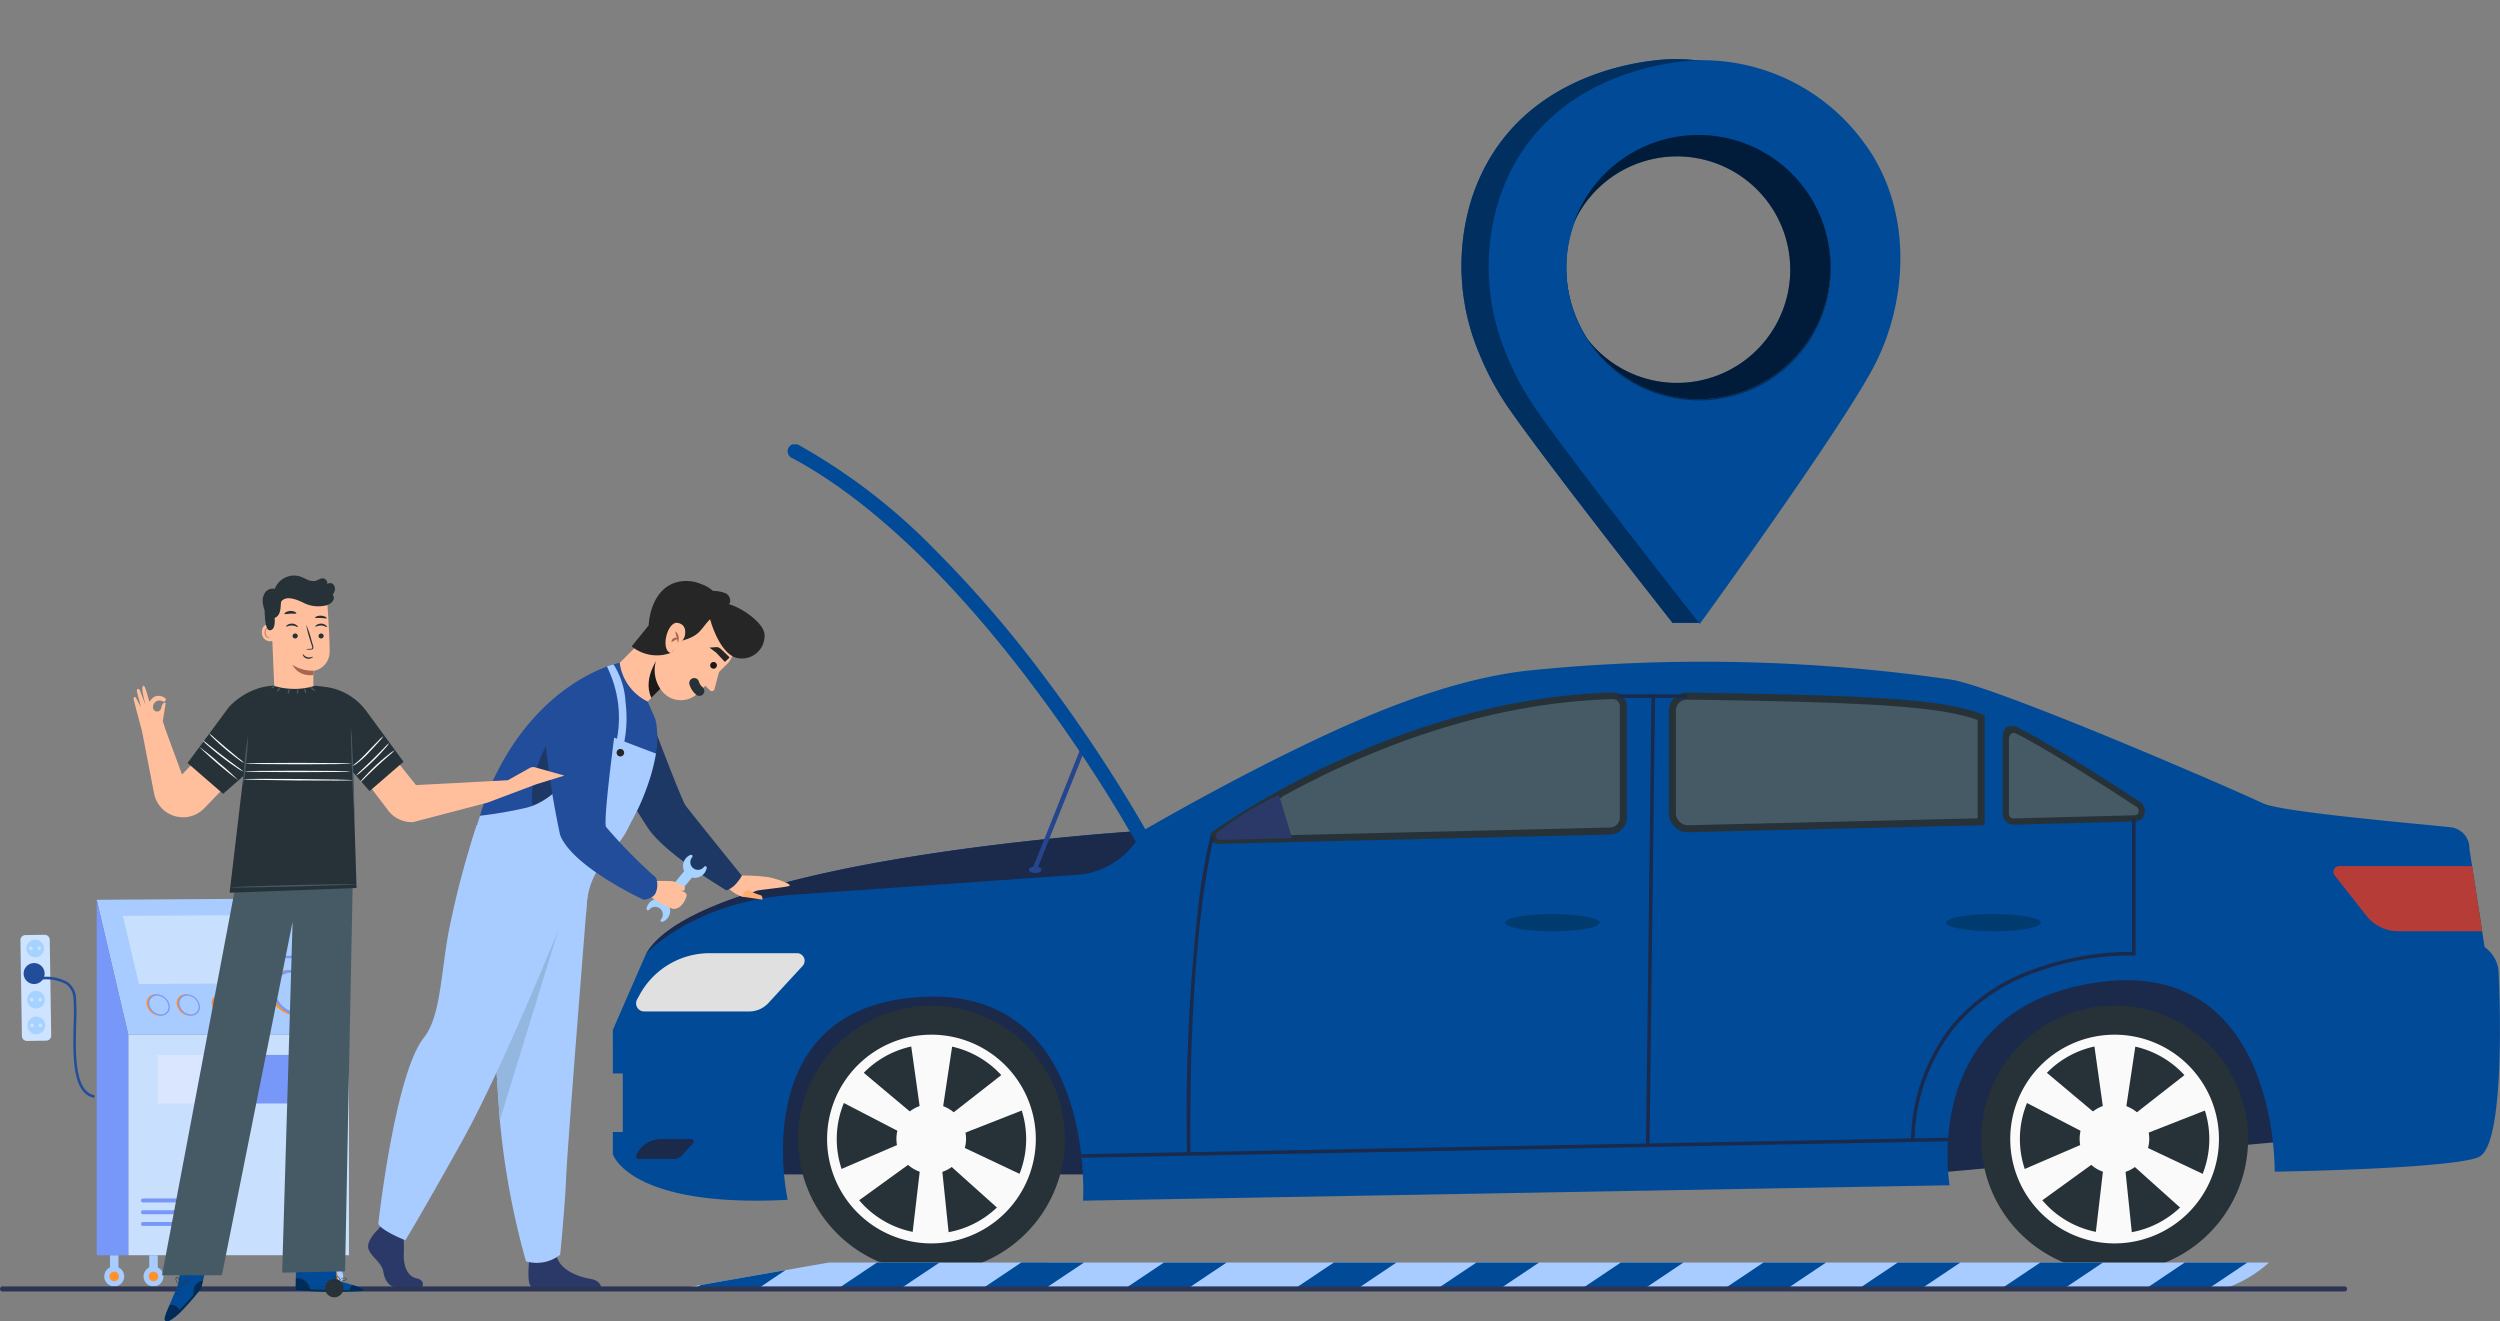<svg xmlns="http://www.w3.org/2000/svg" xmlns:xlink="http://www.w3.org/1999/xlink" width="170.285" height="90" viewBox="0 0 170.285 90">
  <rect x="0" y="0" width="170.285" height="90" fill="#808080" stroke="none"/>
  <defs>
    <clipPath id="clip-path">
      <rect id="Rectangle_2657" data-name="Rectangle 2657" width="170.285" height="90" fill="none"/>
    </clipPath>
    <clipPath id="clip-path-2">
      <rect id="Rectangle_2649" data-name="Rectangle 2649" width="170.285" height="59.735" fill="none"/>
    </clipPath>
    <clipPath id="clip-path-4">
      <rect id="Rectangle_2650" data-name="Rectangle 2650" width="2.611" height="2.757" fill="none"/>
    </clipPath>
    <clipPath id="clip-path-5">
      <rect id="Rectangle_2651" data-name="Rectangle 2651" width="0.995" height="0.801" fill="none"/>
    </clipPath>
    <clipPath id="clip-path-6">
      <rect id="Rectangle_2652" data-name="Rectangle 2652" width="4.639" height="0.462" fill="none"/>
    </clipPath>
    <clipPath id="clip-path-7">
      <rect id="Rectangle_2656" data-name="Rectangle 2656" width="29.899" height="38.467" fill="none"/>
    </clipPath>
    <clipPath id="clip-path-9">
      <rect id="Rectangle_2654" data-name="Rectangle 2654" width="17.485" height="18.002" fill="none"/>
    </clipPath>
  </defs>
  <g id="Group_25504" data-name="Group 25504" transform="translate(0 38)">
    <g id="Group_25503" data-name="Group 25503" transform="translate(0 -38)" clip-path="url(#clip-path)">
      <g id="Group_25484" data-name="Group 25484" transform="translate(0 30.265)">
        <g id="Group_25483" data-name="Group 25483" clip-path="url(#clip-path-2)">
          <path id="Path_11667" data-name="Path 11667" d="M211.923,159.426h79.231l26.758-2.41s-4.788-11.93-6.093-12.109-97.386,0-97.386,0Z" transform="translate(-160.517 -109.696)" fill="#1b294b"/>
          <path id="Path_11668" data-name="Path 11668" d="M299.175,94.829c-1.972.807-13.89.986-13.89.986s.269-14.607-12.008-12.9-10.131,13.826-10.131,13.826L204.12,97.79s.959-15.4-12.073-13.779C181.22,85.356,184,97.732,184,97.732c-10.794.558-11.909-3.107-11.909-3.107V93.112h.677V89.128h-.677V86.161l2.27-5.2h0c3.825-6.571,33.816-8.364,33.816-8.364,4.555-2.619,8.332-4.565,11.285-5.978,4.713-2.255,10.085-4.453,15.284-4.967a117.872,117.872,0,0,1,28.491.645c3.315.538,19.984,7.8,21.238,8.423s11.487,1.478,12.8,1.638a1.434,1.434,0,0,1,1.275,1.473l.18,1.166.687,4.441.168,1.084a2.214,2.214,0,0,1,.957,1.847s.6,11.65-1.372,12.456" transform="translate(-130.348 -46.273)" fill="#004a98"/>
          <path id="Path_11669" data-name="Path 11669" d="M224.083,166.7a9.089,9.089,0,1,1,9.089,9.089,9.089,9.089,0,0,1-9.089-9.089" transform="translate(-169.727 -119.376)" fill="#263238"/>
          <path id="Path_11670" data-name="Path 11670" d="M239.358,179.99a7.108,7.108,0,1,1,7.108-7.108,7.116,7.116,0,0,1-7.108,7.108m0-13.559a6.451,6.451,0,1,0,6.451,6.451,6.458,6.458,0,0,0-6.451-6.451" transform="translate(-175.913 -125.562)" fill="#fafafa"/>
          <path id="Path_11671" data-name="Path 11671" d="M258.239,180.558h-2.547l.817-6.98-.934-6.63,2.91.18-.97,6.45Z" transform="translate(-193.58 -126.452)" fill="#fafafa"/>
          <path id="Path_11672" data-name="Path 11672" d="M235.794,184.892l-1.273-2.206,6.454-2.781,5.275-4.123,1.3,2.611-6.071,2.384Z" transform="translate(-177.633 -133.143)" fill="#fafafa"/>
          <path id="Path_11673" data-name="Path 11673" d="M235.56,177.589l1.4-2.128,5.383,4.518,6.053,2.862-1.749,2.333-4.856-4.354Z" transform="translate(-178.42 -132.899)" fill="#fafafa"/>
          <path id="Path_11674" data-name="Path 11674" d="M251.719,187.619a2.371,2.371,0,1,1,2.372,2.372,2.372,2.372,0,0,1-2.372-2.372" transform="translate(-190.66 -140.312)" fill="#fafafa"/>
          <path id="Path_11675" data-name="Path 11675" d="M556.328,166.7a9.089,9.089,0,1,1,9.089,9.089,9.089,9.089,0,0,1-9.089-9.089" transform="translate(-421.38 -119.376)" fill="#263238"/>
          <path id="Path_11676" data-name="Path 11676" d="M571.6,179.99a7.108,7.108,0,1,1,7.108-7.108,7.116,7.116,0,0,1-7.108,7.108m0-13.559a6.451,6.451,0,1,0,6.451,6.451,6.458,6.458,0,0,0-6.451-6.451" transform="translate(-427.566 -125.562)" fill="#fafafa"/>
          <path id="Path_11677" data-name="Path 11677" d="M590.484,180.558h-2.547l.817-6.98-.934-6.63,2.91.18-.97,6.45Z" transform="translate(-445.233 -126.452)" fill="#fafafa"/>
          <path id="Path_11678" data-name="Path 11678" d="M568.039,184.892l-1.273-2.206,6.454-2.781,5.275-4.123,1.3,2.611-6.071,2.384Z" transform="translate(-429.286 -133.143)" fill="#fafafa"/>
          <path id="Path_11679" data-name="Path 11679" d="M567.8,177.589l1.4-2.128,5.383,4.518,6.053,2.862-1.749,2.333-4.856-4.354Z" transform="translate(-430.073 -132.899)" fill="#fafafa"/>
          <path id="Path_11680" data-name="Path 11680" d="M583.964,187.619a2.371,2.371,0,1,1,2.372,2.372,2.372,2.372,0,0,1-2.372-2.372" transform="translate(-442.312 -140.312)" fill="#fafafa"/>
          <path id="Path_11681" data-name="Path 11681" d="M189.56,142.888h-5.946a5.431,5.431,0,0,0-4.741,2.782l-.2.365a.553.553,0,0,0,.482.822h7.156a1.769,1.769,0,0,0,1.3-.57l2.333-2.529a.518.518,0,0,0-.381-.87" transform="translate(-135.276 -108.228)" fill="#e0e0e0"/>
          <path id="Path_11682" data-name="Path 11682" d="M182.339,195.076H180.31a1.853,1.853,0,0,0-1.618.949l-.07.125a.189.189,0,0,0,.164.281h2.442a.6.6,0,0,0,.444-.194l.8-.863a.177.177,0,0,0-.13-.3" transform="translate(-135.275 -147.756)" fill="#1b294b"/>
          <path id="Path_11683" data-name="Path 11683" d="M501.052,79.018l-30.34.72a1.059,1.059,0,0,1-1.084-1.059v-6.99a.986.986,0,0,1,1-.986c12.938.18,17.372.54,20.031,1.458,2.345.809,7.83,4.136,10.664,5.825a.555.555,0,0,1-.271,1.032" transform="translate(-355.71 -53.553)" fill="#455a64"/>
          <path id="Path_11684" data-name="Path 11684" d="M370.636,70.51l1.445.017v9.117l-29.27.695a.382.382,0,0,1-.223-.7c3.42-2.305,14.875-9.28,28.048-9.131" transform="translate(-259.359 -53.404)" fill="#455a64"/>
          <path id="Path_11685" data-name="Path 11685" d="M458.434,78.358l-3.585-.284.239-9.75h3.346Z" transform="translate(-344.517 -51.75)" fill="#004a98"/>
          <path id="Path_11686" data-name="Path 11686" d="M558,82.35h-1.673V73.595l1.673,1Z" transform="translate(-421.38 -55.743)" fill="#004a98"/>
          <path id="Path_11687" data-name="Path 11687" d="M345.7,98.407l.892,2.956-4.882.116a.29.29,0,0,1-.176-.525,23.227,23.227,0,0,1,4.166-2.547" transform="translate(-258.599 -74.536)" fill="#2a3967"/>
          <path id="Path_11688" data-name="Path 11688" d="M340.333,79.886a.459.459,0,0,1-.263-.836l.1-.07c.106-.073.224-.154.354-.242l.344-.229.185-.122q.21-.138.446-.288l.349-.221.019-.012.052-.032.318-.2.024-.015.11-.067.17-.1.245-.148c.234-.141.487-.29.749-.441l.248-.143q.248-.143.511-.289l.123-.069c.353-.2.71-.391,1.062-.578l.116-.061.161-.085c.672-.352,1.361-.7,2.051-1.026l.214-.1q.323-.152.655-.3l.224-.1c.148-.067.3-.135.451-.2l.229-.1c.228-.1.471-.2.742-.319l.424-.176c.957-.395,1.932-.765,2.9-1.1l.212-.074.24-.082.3-.1.245-.08.009,0,.257-.083.469-.148.324-.1.5-.149.278-.08q.262-.075.527-.147c.349-.1.705-.189,1.058-.277l.021-.005.094-.023c.15-.037.3-.075.457-.111l.276-.065.07-.016.207-.047.278-.062.279-.06.281-.058.282-.057.015,0,.268-.052.267-.051.3-.055.194-.034.091-.016q.286-.049.572-.095l.288-.045.015,0,.508-.073c.316-.044.634-.084.945-.12l.02,0,.262-.029.188-.02c.062-.008.13-.014.2-.021l.221-.022.3-.027.286-.023.222-.017.425-.029.252-.015.037,0,.279-.014.225-.01h.007l.2-.008.166-.006.2-.006a.952.952,0,0,1,.979.952v7.556a1.173,1.173,0,0,1-1.139,1.166l-26.758.635h-.012m4.419-3.163-.165.092q-.29.161-.563.318l-.246.142c-.26.151-.51.3-.743.438l-.244.147-.168.1-.107.066-.025.016c-.11.067-.215.133-.318.2l-.068.042-.346.219q-.233.149-.44.284l-.184.121-.341.227c-.128.087-.245.166-.35.239l-.049.033,5.027-.119,21.669-.514a.692.692,0,0,0,.672-.688V70.529a.475.475,0,0,0-.488-.474l-.2.006-.166.006-.2.008h-.008l-.222.01-.276.014-.037,0-.246.015-.422.029-.215.017-.286.024-.294.027-.219.021-.193.02-.188.02-.259.029-.02,0c-.307.036-.621.076-.934.119l-.5.073-.014,0-.286.045c-.19.03-.378.061-.566.093l-.091.016-.191.034-.3.054-.265.05-.265.052-.015,0c-.093.018-.185.036-.277.056l-.28.058-.276.059-.276.061-.2.046-.07.016-.272.064c-.154.036-.3.073-.455.11l-.089.022-.023.006c-.35.087-.7.179-1.048.275-.175.048-.349.1-.522.146l-.276.079-.494.147-.32.1-.466.147-.252.082-.011,0-.242.08-.3.1-.236.08-.211.073c-.959.334-1.925.7-2.874,1.092l-.421.175c-.268.113-.509.216-.735.316l-.228.1q-.226.1-.447.2l-.221.1q-.332.152-.651.3l-.214.1c-.684.326-1.368.669-2.032,1.017l-.162.086-.115.06c-.316.168-.636.341-.953.517" transform="translate(-257.43 -52.7)" fill="#263238"/>
          <path id="Path_11689" data-name="Path 11689" d="M563.064,85.791a.685.685,0,0,1-.48-.2.785.785,0,0,1-.231-.56v-5.1c0-.29.043-.661.278-.807a.927.927,0,0,1,.795.074c.25.122.424.211.518.261l.037.02.1.055c1.271.694,3.081,1.788,5.38,3.249l.292.186.674.432.806.52.4.262.057.037.018.011a.74.74,0,0,1,.3.83.679.679,0,0,1-.636.515l-.088,0-8.2.213h-.018m.045-6.245a.3.3,0,0,0-.157.047.391.391,0,0,0-.176.338v5.1a.36.36,0,0,0,.1.257.266.266,0,0,0,.192.078l8.291-.215a.265.265,0,0,0,.24-.207.317.317,0,0,0-.12-.359l-.018-.011-.056-.036-.4-.263-.8-.519-.673-.432-.291-.185c-2.292-1.457-4.094-2.545-5.356-3.235l-.1-.056-.031-.017c-.092-.049-.266-.137-.507-.256a.291.291,0,0,0-.13-.031" transform="translate(-425.942 -59.882)" fill="#263238"/>
          <path id="Path_11690" data-name="Path 11690" d="M345.7,98.407l.892,2.956-4.882.116a.29.29,0,0,1-.176-.525,23.227,23.227,0,0,1,4.166-2.547" transform="translate(-258.599 -74.536)" fill="#2a3967"/>
          <path id="Path_11691" data-name="Path 11691" d="M469.938,79.232a1.3,1.3,0,0,1-1.3-1.3V70.944a1.225,1.225,0,0,1,1.242-1.224c13.354.186,17.489.489,20.112,1.473l.155.058v7.5l-20.18.479h-.033m-.071-9.035a.747.747,0,0,0-.747.747v6.991a.819.819,0,0,0,.84.819l19.714-.468v-6.7c-2.552-.906-6.929-1.207-19.8-1.387h-.011" transform="translate(-354.964 -52.808)" fill="#263238"/>
          <path id="Path_11692" data-name="Path 11692" d="M665.362,122.867h-5.713a2.772,2.772,0,0,1-2.178-1.058l-2.16-2.746a.394.394,0,0,1,.31-.638h9.054Z" transform="translate(-496.288 -89.699)" fill="#b53c37"/>
          <path id="Path_11693" data-name="Path 11693" d="M215.27,108.529l-.233.39a5.379,5.379,0,0,1-4.239,2.606c-4.727.333-14.267,1.005-19.307,1.356-6.817.474-9.988,3.958-10.037,4.013,3.825-6.571,33.816-8.364,33.816-8.364" transform="translate(-137.439 -82.203)" fill="#1b294b"/>
          <rect id="Rectangle_2638" data-name="Rectangle 2638" width="30.613" height="0.239" transform="translate(112.118 47.642) rotate(-89.302)" fill="#1b294b"/>
          <rect id="Rectangle_2639" data-name="Rectangle 2639" width="59.065" height="0.239" transform="matrix(1, -0.019, 0.019, 1, 73.654, 48.353)" fill="#1b294b"/>
          <path id="Path_11694" data-name="Path 11694" d="M429.061,132.488c0,.324-1.444.586-3.226.586s-3.226-.262-3.226-.586,1.444-.586,3.226-.586,3.226.262,3.226.586" transform="translate(-320.097 -99.907)" fill="#003b70"/>
          <path id="Path_11695" data-name="Path 11695" d="M552.929,132.488c0,.324-1.444.586-3.226.586s-3.226-.262-3.226-.586,1.444-.586,3.226-.586,3.226.262,3.226.586" transform="translate(-413.918 -99.907)" fill="#003b70"/>
          <path id="Path_11696" data-name="Path 11696" d="M536.862,126.841l-.239-.013a13.038,13.038,0,0,1,2.681-7.623,12.661,12.661,0,0,1,5.189-3.757,19.652,19.652,0,0,1,7.184-1.365v-9.1h.239v9.349l-.124-.005a19.316,19.316,0,0,0-7.215,1.348,12.424,12.424,0,0,0-5.089,3.686,12.808,12.808,0,0,0-2.626,7.484" transform="translate(-406.454 -79.515)" fill="#1b294b"/>
          <path id="Path_11697" data-name="Path 11697" d="M333.285,131.687a127.668,127.668,0,0,1,.732-16.551,38.869,38.869,0,0,1,.869-5.1l.23.065c-.018.063-1.769,6.509-1.592,21.583Z" transform="translate(-252.431 -83.345)" fill="#1b294b"/>
          <rect id="Rectangle_2640" data-name="Rectangle 2640" width="4.675" height="0.239" transform="translate(110.243 17.031)" fill="#1b294b"/>
          <rect id="Rectangle_2641" data-name="Rectangle 2641" width="9.18" height="0.306" transform="matrix(0.371, -0.929, 0.929, 0.371, 70.371, 28.803)" fill="#25468f"/>
          <path id="Path_11698" data-name="Path 11698" d="M288.936,118.745c0-.126.191-.227.428-.227s.427.1.427.227-.191.227-.427.227-.428-.1-.428-.227" transform="translate(-218.849 -89.769)" fill="#25468f"/>
          <path id="Path_11699" data-name="Path 11699" d="M245.361,27.293a.5.5,0,0,1-.344-.249,101.612,101.612,0,0,0-6.941-10.531C234.2,11.34,228.193,4.439,221.633.937A.5.5,0,1,1,222.1.059a40.77,40.77,0,0,1,9.227,7.093,79.789,79.789,0,0,1,7.553,8.775,102.709,102.709,0,0,1,7.007,10.636.5.5,0,0,1-.528.73" transform="translate(-167.672 0)" fill="#004a98"/>
          <path id="Path_11700" data-name="Path 11700" d="M297.372,229.747a8.633,8.633,0,0,1-3.144,1.814l-6.328.032-8.633.041-5.772.024-4.1.016h-.185l-4.16.016h-5.014l-5.433-.008h-4.264l-5.562-.008h-4.264l-5.433-.008h-4.272l-6.553-.008h-.734l-4.256-.008h-5.449l-4.256-.008L204,231.633h-4.256l-5.441-.008h-5.739l.516-.089.226-.04,1.249-.218,5.78-1.016h.008l2.958-.516Z" transform="translate(-142.82 -174.017)" fill="#a8ccff"/>
          <path id="Path_11701" data-name="Path 11701" d="M6.075,137.739l1.309-.02a.344.344,0,0,1,.349.339l.1,6.523a.343.343,0,0,1-.339.349l-1.309.02a.344.344,0,0,1-.349-.339l-.1-6.523a.344.344,0,0,1,.339-.349" transform="translate(-4.345 -104.312)" fill="#cde3ff"/>
          <path id="Path_11702" data-name="Path 11702" d="M8.831,154.073a.6.6,0,1,1-.608-.59.6.6,0,0,1,.608.59" transform="translate(-5.781 -116.252)" fill="#a5d2ff"/>
          <path id="Path_11703" data-name="Path 11703" d="M10.978,155.548a.123.123,0,1,1-.125-.122.123.123,0,0,1,.125.122" transform="translate(-8.128 -117.725)" fill="#cde3ff"/>
          <path id="Path_11704" data-name="Path 11704" d="M8.63,155.583a.123.123,0,1,1-.125-.122.123.123,0,0,1,.125.122" transform="translate(-6.349 -117.752)" fill="#cde3ff"/>
          <path id="Path_11705" data-name="Path 11705" d="M8.724,146.865a.6.6,0,1,1-.608-.59.6.6,0,0,1,.608.59" transform="translate(-5.7 -110.793)" fill="#a5d2ff"/>
          <path id="Path_11706" data-name="Path 11706" d="M10.871,148.34a.123.123,0,1,1-.125-.122.123.123,0,0,1,.125.122" transform="translate(-8.047 -112.266)" fill="#cde3ff"/>
          <path id="Path_11707" data-name="Path 11707" d="M8.523,148.374a.123.123,0,1,1-.125-.122.123.123,0,0,1,.125.122" transform="translate(-6.268 -112.291)" fill="#cde3ff"/>
          <path id="Path_11708" data-name="Path 11708" d="M8.616,139.657a.6.6,0,1,1-.608-.59.6.6,0,0,1,.608.59" transform="translate(-5.618 -105.333)" fill="#a5d2ff"/>
          <path id="Path_11709" data-name="Path 11709" d="M10.763,141.132a.123.123,0,1,1-.125-.122.123.123,0,0,1,.125.122" transform="translate(-7.965 -106.805)" fill="#cde3ff"/>
          <path id="Path_11710" data-name="Path 11710" d="M8.415,141.166a.123.123,0,1,1-.125-.122.123.123,0,0,1,.125.122" transform="translate(-6.187 -106.832)" fill="#cde3ff"/>
          <path id="Path_11711" data-name="Path 11711" d="M8.939,161.282a.6.6,0,1,1-.608-.59.6.6,0,0,1,.608.59" transform="translate(-5.863 -121.713)" fill="#a5d2ff"/>
          <path id="Path_11712" data-name="Path 11712" d="M11.086,162.757a.123.123,0,1,1-.125-.122.123.123,0,0,1,.125.122" transform="translate(-8.21 -123.185)" fill="#cde3ff"/>
          <path id="Path_11713" data-name="Path 11713" d="M8.738,162.792a.123.123,0,1,1-.125-.122.123.123,0,0,1,.125.122" transform="translate(-6.431 -123.211)" fill="#cde3ff"/>
          <path id="Path_11714" data-name="Path 11714" d="M6.638,146.375a.714.714,0,1,1,.714.714.714.714,0,0,1-.714-.714" transform="translate(-5.028 -110.328)" fill="#214d9a"/>
          <path id="Path_11715" data-name="Path 11715" d="M14.312,157.749c-1.525-.282-1.459-2.924-1.405-5.048a16.2,16.2,0,0,0-.012-1.764,1.251,1.251,0,0,0-.5-.931,2.872,2.872,0,0,0-1.942-.267l-.037-.175a3,3,0,0,1,2.085.3,1.424,1.424,0,0,1,.569,1.058,16.3,16.3,0,0,1,.013,1.786c-.051,2.055-.115,4.613,1.259,4.867Z" transform="translate(-7.892 -113.233)" fill="#214d9a"/>
          <rect id="Rectangle_2642" data-name="Rectangle 2642" width="15.032" height="15.032" transform="translate(8.738 40.201)" fill="#c8dffd"/>
          <rect id="Rectangle_2643" data-name="Rectangle 2643" width="0.577" height="1.12" transform="translate(10.167 55.234)" fill="#a8ccff"/>
          <rect id="Rectangle_2644" data-name="Rectangle 2644" width="0.577" height="1.12" transform="translate(22.412 55.234)" fill="#a8ccff"/>
          <rect id="Rectangle_2645" data-name="Rectangle 2645" width="0.577" height="1.12" transform="translate(7.492 55.234)" fill="#a8ccff"/>
          <path id="Path_11716" data-name="Path 11716" d="M44.343,136.754H29.31l-2.149-9.177,15.087-.1Z" transform="translate(-20.573 -96.553)" fill="#a8ccff"/>
          <path id="Path_11717" data-name="Path 11717" d="M43.239,136.859l-7.632.052-1.087-4.643,7.632-.052Z" transform="translate(-26.146 -100.145)" fill="#c8dffd"/>
          <path id="Path_11718" data-name="Path 11718" d="M72.391,133.056A1.241,1.241,0,0,1,73.64,131.5a1.981,1.981,0,0,1,1.857,1.553,1.241,1.241,0,0,1-1.249,1.553,1.981,1.981,0,0,1-1.857-1.553" transform="translate(-54.809 -99.604)" fill="#ff912b"/>
          <path id="Path_11719" data-name="Path 11719" d="M73.294,133.056a1.241,1.241,0,0,1,1.249-1.553,1.981,1.981,0,0,1,1.857,1.553,1.241,1.241,0,0,1-1.249,1.553,1.981,1.981,0,0,1-1.857-1.553" transform="translate(-55.493 -99.604)" fill="#7798f8"/>
          <path id="Path_11720" data-name="Path 11720" d="M73.973,133.563a1.111,1.111,0,0,1,1.118-1.391,1.774,1.774,0,0,1,1.663,1.391,1.111,1.111,0,0,1-1.118,1.391,1.774,1.774,0,0,1-1.663-1.391" transform="translate(-56.009 -100.111)" fill="#a8ccff"/>
          <path id="Path_11721" data-name="Path 11721" d="M75.548,149.182a1.241,1.241,0,0,1,1.249-1.553,1.981,1.981,0,0,1,1.857,1.553,1.241,1.241,0,0,1-1.249,1.553,1.981,1.981,0,0,1-1.857-1.553" transform="translate(-57.2 -111.819)" fill="#ff912b"/>
          <path id="Path_11722" data-name="Path 11722" d="M76.451,149.182a1.241,1.241,0,0,1,1.249-1.553,1.981,1.981,0,0,1,1.857,1.553,1.241,1.241,0,0,1-1.249,1.553,1.981,1.981,0,0,1-1.857-1.553" transform="translate(-57.884 -111.819)" fill="#7798f8"/>
          <path id="Path_11723" data-name="Path 11723" d="M77.214,149.752a1.1,1.1,0,0,1,1.1-1.371,1.749,1.749,0,0,1,1.639,1.371,1.1,1.1,0,0,1-1.1,1.37,1.749,1.749,0,0,1-1.639-1.37" transform="translate(-58.464 -112.388)" fill="#a8ccff"/>
          <path id="Path_11724" data-name="Path 11724" d="M41.166,155.171a.58.58,0,0,1,.584-.726.926.926,0,0,1,.868.726.58.58,0,0,1-.584.726.927.927,0,0,1-.868-.726" transform="translate(-31.17 -116.981)" fill="#ff912b"/>
          <path id="Path_11725" data-name="Path 11725" d="M41.588,155.171a.58.58,0,0,1,.584-.726.926.926,0,0,1,.868.726.58.58,0,0,1-.584.726.927.927,0,0,1-.868-.726" transform="translate(-31.49 -116.981)" fill="#7798f8"/>
          <path id="Path_11726" data-name="Path 11726" d="M41.945,155.438a.512.512,0,0,1,.515-.641.818.818,0,0,1,.766.641.512.512,0,0,1-.515.641.818.818,0,0,1-.766-.641" transform="translate(-31.761 -117.248)" fill="#a8ccff"/>
          <path id="Path_11727" data-name="Path 11727" d="M49.619,155.171a.58.58,0,0,1,.584-.726.926.926,0,0,1,.868.726.58.58,0,0,1-.584.726.927.927,0,0,1-.868-.726" transform="translate(-37.573 -116.981)" fill="#ff912b"/>
          <path id="Path_11728" data-name="Path 11728" d="M50.041,155.171a.58.58,0,0,1,.584-.726.926.926,0,0,1,.868.726.58.58,0,0,1-.584.726.927.927,0,0,1-.868-.726" transform="translate(-37.892 -116.981)" fill="#7798f8"/>
          <path id="Path_11729" data-name="Path 11729" d="M50.4,155.438a.512.512,0,0,1,.515-.641.818.818,0,0,1,.766.641.512.512,0,0,1-.515.641.818.818,0,0,1-.766-.641" transform="translate(-38.164 -117.248)" fill="#a8ccff"/>
          <path id="Path_11730" data-name="Path 11730" d="M59.441,155.171a.58.58,0,0,1,.584-.726.926.926,0,0,1,.868.726.58.58,0,0,1-.584.726.927.927,0,0,1-.868-.726" transform="translate(-45.012 -116.981)" fill="#ff912b"/>
          <path id="Path_11731" data-name="Path 11731" d="M59.863,155.171a.58.58,0,0,1,.584-.726.926.926,0,0,1,.868.726.58.58,0,0,1-.584.726.927.927,0,0,1-.868-.726" transform="translate(-45.332 -116.981)" fill="#7798f8"/>
          <path id="Path_11732" data-name="Path 11732" d="M60.221,155.438a.512.512,0,0,1,.515-.641.818.818,0,0,1,.766.641.512.512,0,0,1-.515.641.818.818,0,0,1-.766-.641" transform="translate(-45.604 -117.248)" fill="#a8ccff"/>
          <path id="Path_11733" data-name="Path 11733" d="M27.161,127.9v24.209h2.149V137.077Z" transform="translate(-20.573 -96.875)" fill="#7798f8"/>
          <path id="Path_11734" data-name="Path 11734" d="M40.309,231.545a.678.678,0,1,1,.678.678.678.678,0,0,1-.678-.678" transform="translate(-30.531 -174.866)" fill="#a8ccff"/>
          <path id="Path_11735" data-name="Path 11735" d="M41.763,232.646a.325.325,0,1,1,.325.325.325.325,0,0,1-.325-.325" transform="translate(-31.633 -175.967)" fill="#ff912b"/>
          <path id="Path_11736" data-name="Path 11736" d="M90.79,231.545a.678.678,0,1,1,.678.678.678.678,0,0,1-.678-.678" transform="translate(-68.767 -174.866)" fill="#a8ccff"/>
          <path id="Path_11737" data-name="Path 11737" d="M92.244,232.646a.325.325,0,1,1,.325.325.325.325,0,0,1-.325-.325" transform="translate(-69.868 -175.967)" fill="#ff912b"/>
          <path id="Path_11738" data-name="Path 11738" d="M29.281,231.545a.678.678,0,1,1,.678.678.678.678,0,0,1-.678-.678" transform="translate(-22.178 -174.866)" fill="#a8ccff"/>
          <path id="Path_11739" data-name="Path 11739" d="M30.735,232.646a.325.325,0,1,1,.325.325.325.325,0,0,1-.325-.325" transform="translate(-23.28 -175.967)" fill="#ff912b"/>
          <rect id="Rectangle_2646" data-name="Rectangle 2646" width="4.462" height="3.307" transform="translate(10.744 41.59)" fill="#dae6ff"/>
          <rect id="Rectangle_2647" data-name="Rectangle 2647" width="6.609" height="3.307" transform="translate(16.092 41.59)" fill="#7798f8"/>
          <path id="Path_11740" data-name="Path 11740" d="M44.445,212.038H39.726a.134.134,0,1,1,0-.269h4.718a.134.134,0,1,1,0,.269" transform="translate(-29.988 -160.4)" fill="#7798f8"/>
          <path id="Path_11741" data-name="Path 11741" d="M39.726,215.072h4.718a.134.134,0,1,1,0,.269H39.726a.134.134,0,1,1,0-.269" transform="translate(-29.988 -162.902)" fill="#7798f8"/>
          <path id="Path_11742" data-name="Path 11742" d="M39.726,218.375h4.718a.134.134,0,1,1,0,.269H39.726a.134.134,0,1,1,0-.269" transform="translate(-29.988 -165.404)" fill="#7798f8"/>
          <path id="Path_11743" data-name="Path 11743" d="M205.332,121.095a12.2,12.2,0,0,1,1.84.112c.631.125,1.712.512,1.363.605s-1.735.231-2.112.294-.7.481-1.091.418a2.5,2.5,0,0,1-.943-.606Z" transform="translate(-154.81 -91.721)" fill="#ffbf9d"/>
          <path id="Path_11744" data-name="Path 11744" d="M209.683,125.809l-1.4-.209s.262-.574.49-.418a3.715,3.715,0,0,0,.805.329c.136.046.11.3.11.3" transform="translate(-157.756 -94.796)" fill="#ffae73"/>
          <path id="Path_11745" data-name="Path 11745" d="M177.457,83.619c.374-.445.371-.542.371-.542S174.312,78.725,174,78.3s-2.919-7.378-2.919-7.378a2.662,2.662,0,0,0-2.63,3.991c1.343,2.278,2.757,4.638,3.154,5.154,1.341,1.744,5.183,4.019,5.183,4.019a1.62,1.62,0,0,0,.67-.469" transform="translate(-127.306 -53.703)" fill="#1e3865"/>
          <rect id="Rectangle_2648" data-name="Rectangle 2648" width="2.944" height="0.688" transform="translate(44.791 31.281) rotate(-50.671)" fill="#a5d2ff"/>
          <path id="Path_11746" data-name="Path 11746" d="M193.228,116.083l-.006.007a.52.52,0,0,1-.8-.669l0,0a.1.1,0,0,0-.113-.161.811.811,0,1,0,1.1.913.1.1,0,0,0-.182-.086" transform="translate(-145.279 -87.293)" fill="#a5d2ff"/>
          <path id="Path_11747" data-name="Path 11747" d="M182.531,129.024l.005-.007a.52.52,0,0,0-.812-.65l0,0a.1.1,0,0,1-.18-.079.811.811,0,1,1,1.11.895.1.1,0,0,1-.12-.162" transform="translate(-137.503 -96.669)" fill="#a5d2ff"/>
          <path id="Path_11748" data-name="Path 11748" d="M180.964,122.607a14.54,14.54,0,0,1,1.563-.015,2.793,2.793,0,0,1,.847.416c0,.064-.006.256-.139.242s-.252-.11-.234-.052.522.108.491.362-.364.985-.948.915a6.146,6.146,0,0,1-1.7-.968c-.814-.218.12-.9.12-.9" transform="translate(-136.724 -92.839)" fill="#ffbf9d"/>
          <path id="Path_11749" data-name="Path 11749" d="M104.061,219.24s-.838.777-.675,1.329.92.92,1.022,1.594.511,1.042.879,1.042h1.754s.271-.475-.383-.618-.9-.936-.86-1.672a13.193,13.193,0,0,0-.061-1.717l-1.39-.327Z" transform="translate(-78.292 -165.78)" fill="#2a3967"/>
          <path id="Path_11750" data-name="Path 11750" d="M148.441,226.984s-.2,1.635.163,1.819a43.279,43.279,0,0,0,4.763.122s0-.552-.756-.675-2.085-.572-2.31-1.574-1.86.307-1.86.307" transform="translate(-112.391 -171.406)" fill="#2a3967"/>
          <path id="Path_11751" data-name="Path 11751" d="M143.339,124.841s-.248,3.1-.54,6.823c-.4,5.06-.874,11.274-.921,12.452-.082,2.044-.409,5.315-.409,5.315a2.571,2.571,0,0,1-2.33.449,53.5,53.5,0,0,1-1.78-9.608c-.006-.081-.012-.163-.018-.244-.368-5.028-.94-15.616-.94-15.616Z" transform="translate(-103.313 -94.233)" fill="#a8ccff"/>
          <path id="Path_11752" data-name="Path 11752" d="M141.348,127.319l-3.988,12.953c-.006-.081-.012-.163-.018-.244-.368-5.028-.94-15.616-.94-15.616Z" transform="translate(-103.314 -94.233)" fill="#94b7e0"/>
          <path id="Path_11753" data-name="Path 11753" d="M119.356,109.985s-4.476,11.222-7.42,16.495-3.863,6.745-3.863,6.745-1.686-.674-1.84-1.134c0,0,1.126-10.181,3.1-12.663,1.114-1.4,1.151-4.163,1.652-7.011a59.319,59.319,0,0,1,2.173-8.105Z" transform="translate(-80.464 -79.009)" fill="#a8ccff"/>
          <path id="Path_11754" data-name="Path 11754" d="M169.089,57.474h0a1.606,1.606,0,0,1,0-2.271l3.082-3.082,2.27,2.27-3.082,3.082a1.606,1.606,0,0,1-2.271,0" transform="translate(-127.717 -39.478)" fill="#ffbf9d"/>
          <path id="Path_11755" data-name="Path 11755" d="M183,58.728s-1.355,1.57-.679,3.014l1.081-1.081-.5-1.945" transform="translate(-137.955 -44.473)" fill="#1a1a1a"/>
          <path id="Path_11756" data-name="Path 11756" d="M184.48,50.8h0a2.261,2.261,0,0,1,.044-3.2l2.93-2.93,1.609,1.3c.541.541.309,2.225-.247,2.781L186.8,50.765a1.643,1.643,0,0,1-2.323.032" transform="translate(-139.246 -33.834)" fill="#ffbf9d"/>
          <path id="Path_11757" data-name="Path 11757" d="M197.593,62.9l-.365,1.4a.189.189,0,0,1-.321.1l-.777-.777Z" transform="translate(-148.556 -47.644)" fill="#ffbf9d"/>
          <path id="Path_11758" data-name="Path 11758" d="M184.551,41.708a10.164,10.164,0,0,0-1.234-2.174,2.266,2.266,0,0,0-1.207-.954,2.562,2.562,0,0,0-1.785-.1c-1.746.583-1.8,2.906-1.8,2.906l-1.161,1.433a2.724,2.724,0,0,0,2.71.425l1.918-2.048h.016l.91-.376.727.487s1.644,2,.908.4" transform="translate(-134.339 -29.056)" fill="#262626"/>
          <path id="Path_11759" data-name="Path 11759" d="M195.29,45.619c-.972-.374-1.539-2.005-1.7-2.6-.641.628-.644,1.11-1.868,1.442,0,0,.443-2.609.786-2.775,0-.008-.139-.15-.139-.15a2.433,2.433,0,0,1,2.243-.3.571.571,0,0,1,.345.559.3.3,0,0,1-.091.2c.775.189,2.4,1.232,2.433,2.1a1.546,1.546,0,0,1-2.014,1.524" transform="translate(-145.22 -31.104)" fill="#262626"/>
          <path id="Path_11760" data-name="Path 11760" d="M199.8,61.5a.229.229,0,1,1,0-.324.229.229,0,0,1,0,.324" transform="translate(-151.036 -46.284)" fill="#1a1a1a"/>
          <path id="Path_11761" data-name="Path 11761" d="M200.268,57.949l.322-.31-.6-.576a.457.457,0,0,0-.278-.126l-.5.035.446.331Z" transform="translate(-150.891 -43.126)" fill="#262626"/>
          <path id="Path_11762" data-name="Path 11762" d="M194.933,67.02a1.1,1.1,0,0,0,.353.541" transform="translate(-147.648 -50.763)" fill="none" stroke="#263238" stroke-linecap="round" stroke-linejoin="round" stroke-width="0.673"/>
          <path id="Path_11763" data-name="Path 11763" d="M187.232,52.17c-.719-.172-.246-2.187.483-2.047s.456.958.456.958l-.291.553-.5.416-.107.156Z" transform="translate(-141.545 -37.96)" fill="#ffbf9d"/>
          <path id="Path_11764" data-name="Path 11764" d="M189.588,52.486s.379.2.189.8" transform="translate(-143.6 -39.754)" fill="#aa6550"/>
          <path id="Path_11765" data-name="Path 11765" d="M189.03,54.324s-.471-.159-.5.284" transform="translate(-142.8 -41.125)" fill="#aa6550"/>
          <path id="Path_11766" data-name="Path 11766" d="M144.3,72.525q.122-.243.253-.489a16.581,16.581,0,0,0,1.11-2.578,12.7,12.7,0,0,0,.49-1.939,6.12,6.12,0,0,0-.029-2.322c0-.005-.53-1.218-.532-1.223a3.429,3.429,0,0,1-1.906-2.643s-5.856,1.124-9.05,8.987c0,0-.206.582-.473,1.439-.057.186-.118.385-.18.594-.421,1.419,9.233,2.33,10.316.174" transform="translate(-101.476 -46.454)" fill="#214d9a"/>
          <path id="Path_11767" data-name="Path 11767" d="M150.323,84.627s-1.666,2.916-.648,5.143,3.469-1.192,3.469-1.192Z" transform="translate(-113.118 -64.099)" fill="#1e3865"/>
          <path id="Path_11768" data-name="Path 11768" d="M138.778,93.91c.1-3.3,1.823-3.684,2.906-5.841.081-.162.165-.324.253-.489A16.606,16.606,0,0,0,143.046,85a12.664,12.664,0,0,0,.49-1.939l-2.974-1.13a1.211,1.211,0,0,0-1.5.564c-.736,1.385-2.317,3.832-4.489,4.288a29.248,29.248,0,0,1-3.026.515c-.057.186-.118.385-.179.594a12.164,12.164,0,0,0-.816,4.518c.145,1.018,8.218,1.762,8.226,1.5" transform="translate(-98.857 -61.998)" fill="#a8ccff"/>
          <path id="Path_11769" data-name="Path 11769" d="M170.88,61.789a5.355,5.355,0,0,1,.816,2.583,8.62,8.62,0,0,1-.11,2.82l-.509-.16a7.8,7.8,0,0,0-.648-5.09s.031-.041.452-.153" transform="translate(-129.087 -46.801)" fill="#a8ccff"/>
          <path id="Path_11770" data-name="Path 11770" d="M160.3,84.912a1.342,1.342,0,0,0,0-1,33.811,33.811,0,0,1-3.4-3.457c-.192-.525.628-6.628.628-6.628s-2.162-2.246-3.487-1.978c-.6.12-1.4,1.43-1.392,1.485a58.729,58.729,0,0,0,1.127,7.676c.848,2.18,5.68,4.408,5.68,4.408s.671-.028.844-.5" transform="translate(-115.624 -54.401)" fill="#214d9a"/>
          <path id="Path_11771" data-name="Path 11771" d="M173.643,85.731a.256.256,0,1,0-.185.312.256.256,0,0,0,.185-.312" transform="translate(-131.14 -64.79)" fill="#262626"/>
          <path id="Path_11772" data-name="Path 11772" d="M282.227,229.747l-2.845,1.9-4.256-.008,2.829-1.894Z" transform="translate(-208.388 -174.017)" fill="#004a98"/>
          <path id="Path_11773" data-name="Path 11773" d="M322.245,229.747l-2.854,1.91-4.256-.008,2.837-1.9Z" transform="translate(-238.693 -174.017)" fill="#004a98"/>
          <path id="Path_11774" data-name="Path 11774" d="M200.935,231.873l-2.031,1.362H194.64l.516-.347Z" transform="translate(-147.426 -175.628)" fill="#004a98"/>
          <path id="Path_11775" data-name="Path 11775" d="M241.727,229.747l-2.821,1.886H234.65l2.813-1.886Z" transform="translate(-177.731 -174.017)" fill="#004a98"/>
          <path id="Path_11776" data-name="Path 11776" d="M450.391,229.747l-2.886,1.934h-4.264l2.886-1.934Z" transform="translate(-335.724 -174.017)" fill="#004a98"/>
          <path id="Path_11777" data-name="Path 11777" d="M490.384,229.747l-2.9,1.943h-4.264l2.9-1.943Z" transform="translate(-366.003 -174.017)" fill="#004a98"/>
          <path id="Path_11778" data-name="Path 11778" d="M369.856,229.747l-2.862,1.918h-4.272l2.87-1.918Z" transform="translate(-274.736 -174.017)" fill="#004a98"/>
          <path id="Path_11779" data-name="Path 11779" d="M405.61,229.746l-2.878,1.926H407l2.878-1.926Z" transform="translate(-305.042 -174.017)" fill="#004a98"/>
          <path id="Path_11780" data-name="Path 11780" d="M609.089,229.747l-2.749,1.846h-.008l-4.28.016,2.773-1.862Z" transform="translate(-456.012 -174.017)" fill="#004a98"/>
          <path id="Path_11781" data-name="Path 11781" d="M528.177,229.747l-2.854,1.91-4.1.016h-.185l2.878-1.927Z" transform="translate(-394.648 -174.017)" fill="#004a98"/>
          <path id="Path_11782" data-name="Path 11782" d="M568.371,229.747l-2.805,1.878-3.99.016h-.3l2.83-1.894Z" transform="translate(-425.128 -174.017)" fill="#004a98"/>
          <path id="Path_11783" data-name="Path 11783" d="M159.7,236.457a.172.172,0,0,1,0,.344H.172A.172.172,0,0,1,0,236.629H0a.172.172,0,0,1,.172-.172" transform="translate(0 -179.1)" fill="#2d3554"/>
        </g>
      </g>
      <g id="Group_25495" data-name="Group 25495" transform="translate(0 30.265)">
        <g id="Group_25494" data-name="Group 25494" clip-path="url(#clip-path-2)">
          <path id="Path_11784" data-name="Path 11784" d="M77.631,50.287h0a1.322,1.322,0,0,0,1.322-1.327l-.006-1.525a1.316,1.316,0,0,0,1.11-1.266c.013-1.1-.177-3.612-.177-3.612a3.809,3.809,0,0,0-3.827.481l.259,6.021a1.322,1.322,0,0,0,1.319,1.228" transform="translate(-57.605 -32)" fill="#ffbf9d"/>
          <path id="Path_11785" data-name="Path 11785" d="M83.529,62.3A2.549,2.549,0,0,1,82.1,61.9a1.35,1.35,0,0,0,1.431.69Z" transform="translate(-62.185 -46.883)" fill="#aa6550"/>
          <path id="Path_11786" data-name="Path 11786" d="M74.275,50.594c-.019-.008-.753-.223-.729.527a.563.563,0,0,0,.772.549c0-.021-.043-1.076-.043-1.076" transform="translate(-55.706 -38.296)" fill="#ffbf9d"/>
          <path id="Path_11787" data-name="Path 11787" d="M74.676,52.159s-.013.009-.034.02a.131.131,0,0,1-.1.005.322.322,0,0,1-.159-.285.429.429,0,0,1,.031-.188.151.151,0,0,1,.095-.1.067.067,0,0,1,.078.033c.011.021.007.036.01.037s.016-.013.009-.044a.083.083,0,0,0-.031-.046.1.1,0,0,0-.073-.017.183.183,0,0,0-.132.121.442.442,0,0,0-.039.21.339.339,0,0,0,.2.318.141.141,0,0,0,.119-.024c.023-.019.026-.036.023-.037" transform="translate(-56.302 -39.061)" fill="#aa6550"/>
          <path id="Path_11788" data-name="Path 11788" d="M78.667,37.778a.4.4,0,0,0-.149-.361.287.287,0,0,0-.372.028.335.335,0,0,0-.288-.406c-.179-.011-.331.124-.5.171a.814.814,0,0,1-.512-.059c-.162-.065-.314-.155-.478-.215a1.4,1.4,0,0,0-1.792.823.622.622,0,0,0-.66.25,1.02,1.02,0,0,0-.156.719,2.279,2.279,0,0,0,.125.492c0,.014,0,.028,0,.042.011.6.08,1.31.337,1.314.448.007.341-.837.341-.837.55-.212.345-1.036.482-1.161s.425-.416,1.576.173a2.23,2.23,0,0,0,1.366.148l.029-.006h.007l.009,0a1.032,1.032,0,0,0,.3-.125.583.583,0,0,0,.243-.27.319.319,0,0,0-.063-.343.7.7,0,0,0,.163-.369" transform="translate(-55.858 -27.912)" fill="#263238"/>
          <path id="Path_11789" data-name="Path 11789" d="M37.675,68.61c.028.046.339.633.339.633l-.257-1c-.081-.314.114-.281.171-.169s.41,1.061.41,1.061c-.33-1.236-.227-1.344-.134-1.364s.384,1.11.384,1.11a1.055,1.055,0,0,1,.3-.326c.3-.205.8,0,.82.14s-.154.18-.154.18a.449.449,0,0,0-.718.408.28.28,0,0,0,.547.053c.123-.557.315-.376.315-.376L39.5,70.193l.2.618,1.111,3.015,2.125-2.213s1.136,2.511,1.163,2.6c.018.057-1.066,1.184-1.778,1.916a2.011,2.011,0,0,1-3.4-.943l-.84-4.33L37.7,69.434s-.142-.576-.176-.711c-.045-.178.08-.234.154-.113" transform="translate(-28.412 -51.335)" fill="#ffbf9d"/>
          <path id="Path_11790" data-name="Path 11790" d="M105.609,91.713a2.021,2.021,0,0,1-1.751-.857l-1.583-2.086,1.86-1.659,1.667,2.081,6.259-.332,1.478-.829a.521.521,0,0,1,.334-.06l2.034.574L114,89.133l-3.331,1.253Z" transform="translate(-77.466 -65.981)" fill="#ffbf9d"/>
          <path id="Path_11791" data-name="Path 11791" d="M48.961,232.525l-.262,1.1s-1.8,2.34-2.357,2.225c-.364-.075.083-.685.769-2.463l.144-.734Z" transform="translate(-35.002 -176.121)" fill="#004a98"/>
          <path id="Path_11792" data-name="Path 11792" d="M46.445,238.119a.1.1,0,0,0,.014.033.2.2,0,0,0,.076.071.3.3,0,0,0,.16.035.428.428,0,0,0,.2-.075,8.756,8.756,0,0,0,.908-.846,11.586,11.586,0,0,0,.805-.943c.1-.127.171-.231.222-.3l.057-.085a.133.133,0,0,0,.018-.031.143.143,0,0,0-.024.027l-.063.081-.23.3c-.2.248-.477.585-.811.935a10.146,10.146,0,0,1-.9.85.334.334,0,0,1-.344.048.239.239,0,0,1-.1-.092" transform="translate(-35.179 -178.734)" fill="#263238"/>
          <path id="Path_11793" data-name="Path 11793" d="M47.5,241.656c0,.006.057-.005.146.008a.859.859,0,0,1,.324.123.663.663,0,0,1,.243.243c.042.079.054.135.06.133a.313.313,0,0,0-.038-.144.622.622,0,0,0-.247-.262.773.773,0,0,0-.34-.118.283.283,0,0,0-.148.017" transform="translate(-35.975 -183.024)" fill="#263238"/>
          <path id="Path_11794" data-name="Path 11794" d="M54.315,235.987c.006,0-.019-.079-.033-.207a.849.849,0,0,1,.09-.482.8.8,0,0,1,.344-.348,1.463,1.463,0,0,1,.2-.071.161.161,0,0,0-.057,0,.6.6,0,0,0-.149.045.774.774,0,0,0-.365.354.818.818,0,0,0-.084.5.94.94,0,0,0,.036.151.167.167,0,0,0,.022.052" transform="translate(-41.088 -177.904)" fill="#263238"/>
          <path id="Path_11795" data-name="Path 11795" d="M56.569,233.295a1.118,1.118,0,0,0-.1.345c-.033.2-.068.35-.06.353a1.136,1.136,0,0,0,.1-.346c.034-.195.074-.349.065-.352" transform="translate(-42.725 -176.704)" fill="#263238"/>
          <path id="Path_11796" data-name="Path 11796" d="M49.784,236.683c0,.01.1.007.223.036s.211.075.216.065a.527.527,0,0,0-.44-.1" transform="translate(-37.708 -179.26)" fill="#263238"/>
          <path id="Path_11797" data-name="Path 11797" d="M49.631,237.444c0,.01.087,0,.187.026s.173.069.179.061a.358.358,0,0,0-.366-.087" transform="translate(-37.592 -179.832)" fill="#263238"/>
          <path id="Path_11798" data-name="Path 11798" d="M49.037,238.37a.522.522,0,0,1,.372.085.291.291,0,0,0-.372-.085" transform="translate(-37.142 -180.522)" fill="#263238"/>
          <path id="Path_11799" data-name="Path 11799" d="M50.295,234.982a.178.178,0,0,0,.06-.007,1.194,1.194,0,0,0,.16-.043,1.438,1.438,0,0,0,.224-.1c.041-.023.082-.048.124-.077a.182.182,0,0,0,.09-.138.107.107,0,0,0-.138-.086.287.287,0,0,0-.125.084,2.194,2.194,0,0,0-.165.18c-.044.054-.077.1-.1.132a.188.188,0,0,0-.03.053s.056-.066.148-.168c.046-.051.1-.111.169-.173a.26.26,0,0,1,.111-.074c.041-.01.093.011.094.054s-.039.081-.075.108-.08.054-.119.076a1.618,1.618,0,0,1-.217.1c-.128.05-.212.067-.211.073" transform="translate(-38.095 -177.638)" fill="#263238"/>
          <path id="Path_11800" data-name="Path 11800" d="M49.646,234.454a.166.166,0,0,0,0-.055c0-.035,0-.087-.011-.15a.789.789,0,0,0-.057-.218.463.463,0,0,0-.071-.115.121.121,0,0,0-.144-.046.139.139,0,0,0-.05.144.5.5,0,0,0,.04.129.66.66,0,0,0,.129.185.811.811,0,0,0,.115.1.153.153,0,0,0,.048.028s-.061-.05-.144-.142a.691.691,0,0,1-.117-.181.5.5,0,0,1-.035-.121c-.005-.041,0-.091.033-.108s.074.007.1.038a.449.449,0,0,1,.067.106.857.857,0,0,1,.062.208,1.727,1.727,0,0,0,.034.2" transform="translate(-37.351 -177.132)" fill="#263238"/>
          <g id="Group_25487" data-name="Group 25487" transform="translate(11.212 56.976)" opacity="0.4">
            <g id="Group_25486" data-name="Group 25486">
              <g id="Group_25485" data-name="Group 25485" clip-path="url(#clip-path-4)">
                <path id="Path_11801" data-name="Path 11801" d="M48.707,235.413l.127-.529s-.441.081-.556.412a1.388,1.388,0,0,0-.086.566l-.96,1.033s-.241-.47-.677-.357a4.513,4.513,0,0,0-.332.943c.012.208.23.166.309.131a3.865,3.865,0,0,0,.859-.678c.508-.527,1.07-1.2,1.316-1.52" transform="translate(-46.223 -234.884)"/>
              </g>
            </g>
          </g>
          <path id="Path_11802" data-name="Path 11802" d="M85.79,230.128l.008-1.469-2.752-.033-.035,2.149.171.013a32.563,32.563,0,0,0,4.371.06c.568-.165-1.763-.72-1.763-.72" transform="translate(-62.876 -173.168)" fill="#004a98"/>
          <g id="Group_25490" data-name="Group 25490" transform="translate(20.139 56.797)" opacity="0.4">
            <g id="Group_25489" data-name="Group 25489">
              <g id="Group_25488" data-name="Group 25488" clip-path="url(#clip-path-5)">
                <path id="Path_11803" data-name="Path 11803" d="M84.021,234.947a.954.954,0,0,0-.344-.591.927.927,0,0,0-.641-.208l-.01.769Z" transform="translate(-83.026 -234.146)"/>
              </g>
            </g>
          </g>
          <g id="Group_25493" data-name="Group 25493" transform="translate(20.136 57.272)" opacity="0.4">
            <g id="Group_25492" data-name="Group 25492">
              <g id="Group_25491" data-name="Group 25491" clip-path="url(#clip-path-6)">
                <path id="Path_11804" data-name="Path 11804" d="M86.929,236.1s.816.246.713.38a26.352,26.352,0,0,1-4.63-.045l.005-.062,3.664.078s.087-.346.248-.351" transform="translate(-83.012 -236.105)"/>
              </g>
            </g>
          </g>
          <path id="Path_11805" data-name="Path 11805" d="M82.855,237.219a.245.245,0,0,0,.047.006l.136.01.5.028c.422.02,1.006.041,1.651.05s1.229,0,1.652-.006l.5-.014.136-.006a.248.248,0,0,0,.047,0l-.048,0h-.136l-.5,0c-.423,0-1.006,0-1.651,0s-1.228-.026-1.65-.04l-.5-.017-.136,0a.244.244,0,0,0-.048,0" transform="translate(-62.757 -179.676)" fill="#263238"/>
          <path id="Path_11806" data-name="Path 11806" d="M98.119,236.394a.728.728,0,0,1,.269-.427.444.444,0,0,0-.269.427" transform="translate(-74.315 -178.728)" fill="#263238"/>
          <path id="Path_11807" data-name="Path 11807" d="M94.8,235.279c.008.005.047-.042.088-.1s.068-.118.06-.122-.047.042-.088.1-.068.118-.06.123" transform="translate(-71.806 -178.035)" fill="#263238"/>
          <path id="Path_11808" data-name="Path 11808" d="M93.894,235.014c.006.007.05-.022.1-.064s.082-.082.076-.089-.05.022-.1.064-.082.081-.076.089" transform="translate(-71.117 -177.891)" fill="#263238"/>
          <path id="Path_11809" data-name="Path 11809" d="M93.329,234.371a.626.626,0,1,0,.144-.013.325.325,0,0,0-.144.013" transform="translate(-70.69 -177.51)" fill="#263238"/>
          <path id="Path_11810" data-name="Path 11810" d="M93.139,233.648a.405.405,0,0,0,.325.029.9.9,0,0,0-.163-.013.88.88,0,0,0-.163-.016" transform="translate(-70.546 -176.97)" fill="#263238"/>
          <path id="Path_11811" data-name="Path 11811" d="M95.205,234.245a.514.514,0,0,0,.177,0,1.02,1.02,0,0,0,.189-.039.5.5,0,0,0,.108-.043.1.1,0,0,0,.044-.054.069.069,0,0,0-.026-.071.324.324,0,0,0-.4.09.316.316,0,0,0-.059.117.1.1,0,0,0-.005.048.5.5,0,0,1,.082-.15.317.317,0,0,1,.152-.1.274.274,0,0,1,.211.017c.028.021.016.054-.015.072a.533.533,0,0,1-.1.041,1.24,1.24,0,0,1-.183.045c-.106.017-.174.017-.174.022" transform="translate(-72.111 -177.24)" fill="#263238"/>
          <path id="Path_11812" data-name="Path 11812" d="M94.684,233.968a.176.176,0,0,0,.022-.123.291.291,0,0,0-.047-.13.177.177,0,0,0-.146-.092.07.07,0,0,0-.056.081.2.2,0,0,0,.029.08.536.536,0,0,0,.082.108.253.253,0,0,0,.1.073s-.035-.032-.083-.089a.611.611,0,0,1-.073-.107c-.024-.038-.04-.105,0-.113s.089.041.115.077a.289.289,0,0,1,.049.115.645.645,0,0,1,0,.119" transform="translate(-71.544 -176.954)" fill="#263238"/>
          <path id="Path_11813" data-name="Path 11813" d="M83.126,234.071c0,.006.079-.007.2.01a.862.862,0,0,1,.713.584c.041.119.044.2.05.2a.154.154,0,0,0,0-.056.738.738,0,0,0-.028-.149.837.837,0,0,0-.733-.6.746.746,0,0,0-.151,0,.161.161,0,0,0-.054.012" transform="translate(-62.962 -177.28)" fill="#263238"/>
          <path id="Path_11814" data-name="Path 11814" d="M84.248,229.417a4.824,4.824,0,0,0-.031.565,4.767,4.767,0,0,0,0,.566,9.561,9.561,0,0,0,.029-1.131" transform="translate(-63.785 -173.767)" fill="#263238"/>
          <path id="Path_11815" data-name="Path 11815" d="M88.568,236.35a2.27,2.27,0,0,0,.8.018c0-.01-.181,0-.4-.006s-.4-.021-.4-.012" transform="translate(-67.084 -179.016)" fill="#263238"/>
          <path id="Path_11816" data-name="Path 11816" d="M86.34,236.324c-.007.007.014.038.032.08s.027.078.037.078.015-.043-.006-.091-.057-.073-.063-.066" transform="translate(-65.396 -178.998)" fill="#263238"/>
          <path id="Path_11817" data-name="Path 11817" d="M85.516,235.27c-.007.006.011.035.039.065s.056.048.063.041-.011-.035-.039-.064-.056-.048-.063-.041" transform="translate(-64.771 -178.2)" fill="#263238"/>
          <path id="Path_11818" data-name="Path 11818" d="M84.327,234.735c0,.009.038.009.079.024s.069.037.076.031-.015-.045-.065-.062-.092,0-.09.007" transform="translate(-63.871 -177.784)" fill="#263238"/>
          <path id="Path_11819" data-name="Path 11819" d="M83.475,234.527c0,.008.012.023.035.032s.044.01.047,0-.012-.023-.035-.032-.044-.009-.047,0" transform="translate(-63.226 -177.633)" fill="#263238"/>
          <path id="Path_11820" data-name="Path 11820" d="M45.494,143.359l5.441-28.815L58.5,115.7l-.538,27.39-4.285.09.712-23.9-4.82,24.078Z" transform="translate(-34.458 -86.759)" fill="#455a64"/>
          <path id="Path_11821" data-name="Path 11821" d="M55.524,81.876l8.646-.323-.246-7.89,1.133,1.292,2.311-2L64.826,69.49a4.115,4.115,0,0,0-2.753-1.628c-.323-.044-.568-.065-.727-.085a4.682,4.682,0,0,1-2.821,0A3.847,3.847,0,0,0,57.357,68a4.807,4.807,0,0,0-1.863,1.207h0l-2.836,3.834,2.425,2.1,1.381-1.215Z" transform="translate(-39.884 -51.335)" fill="#263238"/>
          <path id="Path_11822" data-name="Path 11822" d="M98.54,79.773c-.027,0,0,1.314.06,2.931s.132,2.929.159,2.928,0-1.313-.06-2.931-.132-2.928-.159-2.927" transform="translate(-74.629 -60.422)" fill="#455a64"/>
          <path id="Path_11823" data-name="Path 11823" d="M68.564,81.907a29.417,29.417,0,0,0-.329,3.4,14.751,14.751,0,0,0,.214-1.695,14.78,14.78,0,0,0,.115-1.7" transform="translate(-51.678 -62.039)" fill="#455a64"/>
          <path id="Path_11824" data-name="Path 11824" d="M87.054,68.122c-.017.022.049.1.146.177s.19.121.207.1-.049-.1-.146-.177-.19-.121-.207-.1" transform="translate(-65.935 -51.594)" fill="#455a64"/>
          <path id="Path_11825" data-name="Path 11825" d="M85.405,68.485c-.024.014-.006.092.019.184s.052.168.08.166.045-.09.016-.193-.091-.17-.115-.157" transform="translate(-64.68 -51.871)" fill="#455a64"/>
          <path id="Path_11826" data-name="Path 11826" d="M83.412,68.721c-.027,0-.053.073-.058.166s.014.169.041.171.053-.073.058-.166-.014-.169-.041-.171" transform="translate(-63.134 -52.051)" fill="#455a64"/>
          <path id="Path_11827" data-name="Path 11827" d="M80.885,68.548c-.028,0-.051.08-.077.174s-.045.176-.021.19.088-.056.116-.164.008-.2-.018-.2" transform="translate(-61.182 -51.92)" fill="#455a64"/>
          <path id="Path_11828" data-name="Path 11828" d="M77.946,68.26c-.026-.009-.071.048-.122.115s-.094.126-.077.149.1-.008.156-.089.068-.166.043-.175" transform="translate(-58.885 -51.701)" fill="#455a64"/>
          <path id="Path_11829" data-name="Path 11829" d="M76.436,67.83c-.015-.023-.08-.007-.146.036s-.107.1-.092.119.08.007.146-.036.107-.1.092-.119" transform="translate(-57.713 -51.369)" fill="#455a64"/>
          <path id="Path_11830" data-name="Path 11830" d="M68.866,89.487c0,.027,1.621.051,3.62.052s3.62-.02,3.62-.047-1.621-.051-3.62-.052-3.62.02-3.62.047" transform="translate(-52.161 -67.744)" fill="#fafafa"/>
          <path id="Path_11831" data-name="Path 11831" d="M68.609,91.694c0,.027,1.621.051,3.62.052s3.62-.02,3.62-.047-1.621-.051-3.62-.052-3.62.02-3.62.047" transform="translate(-51.967 -69.416)" fill="#fafafa"/>
          <path id="Path_11832" data-name="Path 11832" d="M68.353,93.965c0,.027,1.665.064,3.72.082s3.721.011,3.721-.017-1.665-.065-3.72-.083-3.72-.011-3.72.017" transform="translate(-51.773 -71.152)" fill="#fafafa"/>
          <path id="Path_11833" data-name="Path 11833" d="M58.665,81.131a1.982,1.982,0,0,0,.31.341c.2.2.49.466.822.746s.643.52.873.686a1.986,1.986,0,0,0,.388.249,2.3,2.3,0,0,0-.345-.3l-.852-.706-.838-.722a2.3,2.3,0,0,0-.358-.289" transform="translate(-44.435 -61.451)" fill="#fafafa"/>
          <path id="Path_11834" data-name="Path 11834" d="M56.86,83.1a2.446,2.446,0,0,0,.367.361c.237.212.573.495.957.791s.744.548,1.01.722a2.436,2.436,0,0,0,.444.262,2.882,2.882,0,0,0-.4-.319c-.255-.189-.606-.449-.989-.743s-.725-.568-.973-.766a2.9,2.9,0,0,0-.412-.308" transform="translate(-43.067 -62.946)" fill="#fafafa"/>
          <path id="Path_11835" data-name="Path 11835" d="M55.942,84.97a30.7,30.7,0,0,0,2.653,2.267A15.37,15.37,0,0,0,57.3,86.066a15.375,15.375,0,0,0-1.359-1.1" transform="translate(-42.372 -64.358)" fill="#fafafa"/>
          <path id="Path_11836" data-name="Path 11836" d="M98.993,83.991a1.275,1.275,0,0,0,.368-.224,6.412,6.412,0,0,0,.761-.705c.278-.294.524-.563.7-.762a1.86,1.86,0,0,0,.268-.335,1.843,1.843,0,0,0-.319.287c-.188.186-.443.449-.72.742s-.534.548-.734.719a3.453,3.453,0,0,0-.324.279" transform="translate(-74.98 -62.082)" fill="#fafafa"/>
          <path id="Path_11837" data-name="Path 11837" d="M100,86.1a1.992,1.992,0,0,0,.372-.278c.22-.183.516-.447.828-.753s.581-.6.768-.814a1.993,1.993,0,0,0,.284-.367,2.359,2.359,0,0,0-.336.32c-.2.2-.475.486-.786.791s-.6.575-.805.771a2.361,2.361,0,0,0-.326.33" transform="translate(-75.742 -63.542)" fill="#fafafa"/>
          <path id="Path_11838" data-name="Path 11838" d="M101.1,88.114a2.487,2.487,0,0,0,.345-.32c.206-.2.492-.485.816-.786s.625-.566.843-.756a2.515,2.515,0,0,0,.345-.321,2.009,2.009,0,0,0-.389.267c-.231.178-.54.435-.866.738s-.6.593-.8.81a2.027,2.027,0,0,0-.294.369" transform="translate(-76.574 -65.085)" fill="#fafafa"/>
          <path id="Path_11839" data-name="Path 11839" d="M64.553,123.7c0,.027,1.922,0,4.291-.058s4.289-.13,4.288-.157-1.921,0-4.291.058-4.289.13-4.288.157" transform="translate(-48.894 -93.521)" fill="#455a64"/>
          <path id="Path_11840" data-name="Path 11840" d="M81.1,50.575c-.026.026-.176-.095-.395-.1s-.382.1-.4.073c-.011-.013.016-.061.087-.111a.545.545,0,0,1,.325-.092.526.526,0,0,1,.313.114c.066.055.087.1.074.116" transform="translate(-60.82 -38.133)" fill="#263238"/>
          <path id="Path_11841" data-name="Path 11841" d="M82.514,53.3a.177.177,0,0,1-.183.165.169.169,0,0,1-.17-.172.177.177,0,0,1,.183-.165.169.169,0,0,1,.17.172" transform="translate(-62.231 -40.243)" fill="#263238"/>
          <path id="Path_11842" data-name="Path 11842" d="M85.857,52.32a1.326,1.326,0,0,1,.33-.035c.051,0,.1-.008.112-.042a.262.262,0,0,0-.023-.154l-.123-.4a6.712,6.712,0,0,1-.265-1.045,6.725,6.725,0,0,1,.349,1.02l.116.4a.3.3,0,0,1,.012.2.129.129,0,0,1-.09.069.36.36,0,0,1-.088.006,1.319,1.319,0,0,1-.33-.024" transform="translate(-65.031 -38.358)" fill="#263238"/>
          <path id="Path_11843" data-name="Path 11843" d="M80.681,46.952c-.021.049-.2.012-.405.023s-.382.057-.406.01c-.011-.022.022-.067.093-.11a.661.661,0,0,1,.306-.086.652.652,0,0,1,.311.061c.074.037.109.079.1.1" transform="translate(-60.494 -35.439)" fill="#263238"/>
          <path id="Path_11844" data-name="Path 11844" d="M89.267,48.284c-.023.04-.193,0-.4-.011s-.378.02-.4-.021c-.009-.02.025-.055.1-.086a.722.722,0,0,1,.305-.05.749.749,0,0,1,.3.075c.071.037.1.075.094.094" transform="translate(-67.007 -36.443)" fill="#263238"/>
          <path id="Path_11845" data-name="Path 11845" d="M89.305,50.575c-.026.026-.176-.095-.395-.1s-.382.1-.4.073c-.011-.013.016-.061.087-.111a.545.545,0,0,1,.325-.092.526.526,0,0,1,.313.114c.066.055.087.1.074.116" transform="translate(-67.035 -38.133)" fill="#263238"/>
          <path id="Path_11846" data-name="Path 11846" d="M89.788,53.3a.177.177,0,0,1-.183.165.169.169,0,0,1-.17-.172.177.177,0,0,1,.183-.165.169.169,0,0,1,.17.172" transform="translate(-67.74 -40.243)" fill="#263238"/>
          <path id="Path_11847" data-name="Path 11847" d="M85.057,58.948c.024-.013.1.152.3.2s.364-.052.376-.029-.024.051-.1.088a.455.455,0,0,1-.31.034.4.4,0,0,1-.241-.174c-.039-.066-.04-.116-.028-.12" transform="translate(-64.42 -44.648)" fill="#263238"/>
        </g>
      </g>
      <g id="Group_25502" data-name="Group 25502" transform="translate(99.541 4.029)">
        <g id="Group_25501" data-name="Group 25501" clip-path="url(#clip-path-7)">
          <g id="Group_25500" data-name="Group 25500">
            <g id="Group_25499" data-name="Group 25499" clip-path="url(#clip-path-7)">
              <path id="Path_11848" data-name="Path 11848" d="M25.646,5.719A13.608,13.608,0,0,0,14.383,0S3.846,0,.725,9.433a15.321,15.321,0,0,0,.5,10.637,19.515,19.515,0,0,0,1.969,3.661c2.721,3.93,11.189,14.662,11.189,14.662h1.841c2.364-3.283,8.314-14.189,10.1-17.685C28.559,16.318,28.9,10.2,25.646,5.719m-9.505,17.45a9,9,0,1,1,9-9,9,9,0,0,1-9,9" transform="translate(0 0)" fill="#004a98"/>
              <path id="Path_11849" data-name="Path 11849" d="M25.646,5.719A13.608,13.608,0,0,0,14.383,0S3.846,0,.725,9.433a15.321,15.321,0,0,0,.5,10.637,19.515,19.515,0,0,0,1.969,3.661c2.721,3.93,11.189,14.662,11.189,14.662h1.841c2.364-3.283,8.314-14.189,10.1-17.685C28.559,16.318,28.9,10.2,25.646,5.719m-9.505,17.45a9,9,0,1,1,9-9,9,9,0,0,1-9,9" transform="translate(0 0)" fill="#012f60"/>
              <path id="Path_11850" data-name="Path 11850" d="M40.118,6.3A13.608,13.608,0,0,0,28.855.576S18.318.576,15.2,10.009a15.319,15.319,0,0,0,.5,10.637,19.507,19.507,0,0,0,1.969,3.661c2.721,3.93,11.189,14.662,11.189,14.662s9.784-13.46,11.937-17.685c2.238-4.391,2.582-10.509-.675-14.989M28.772,23.745a9,9,0,1,1,9-9,8.935,8.935,0,0,1-9,9" transform="translate(-12.619 -0.502)" fill="#004a98"/>
              <path id="Path_11851" data-name="Path 11851" d="M68.277,40.352a9,9,0,0,0-8.484,5.994,7.714,7.714,0,1,1,.942,7.916,9,9,0,1,0,7.543-13.91" transform="translate(-52.137 -35.185)" fill="#012f60"/>
              <g id="Group_25498" data-name="Group 25498" transform="translate(7.656 5.167)" opacity="0.4">
                <g id="Group_25497" data-name="Group 25497">
                  <g id="Group_25496" data-name="Group 25496" clip-path="url(#clip-path-9)">
                    <path id="Path_11852" data-name="Path 11852" d="M68.277,40.352a9,9,0,0,0-8.484,5.994,7.714,7.714,0,1,1,.942,7.916,9,9,0,1,0,7.543-13.91" transform="translate(-59.793 -40.352)"/>
                  </g>
                </g>
              </g>
            </g>
          </g>
        </g>
      </g>
    </g>
  </g>
</svg>
